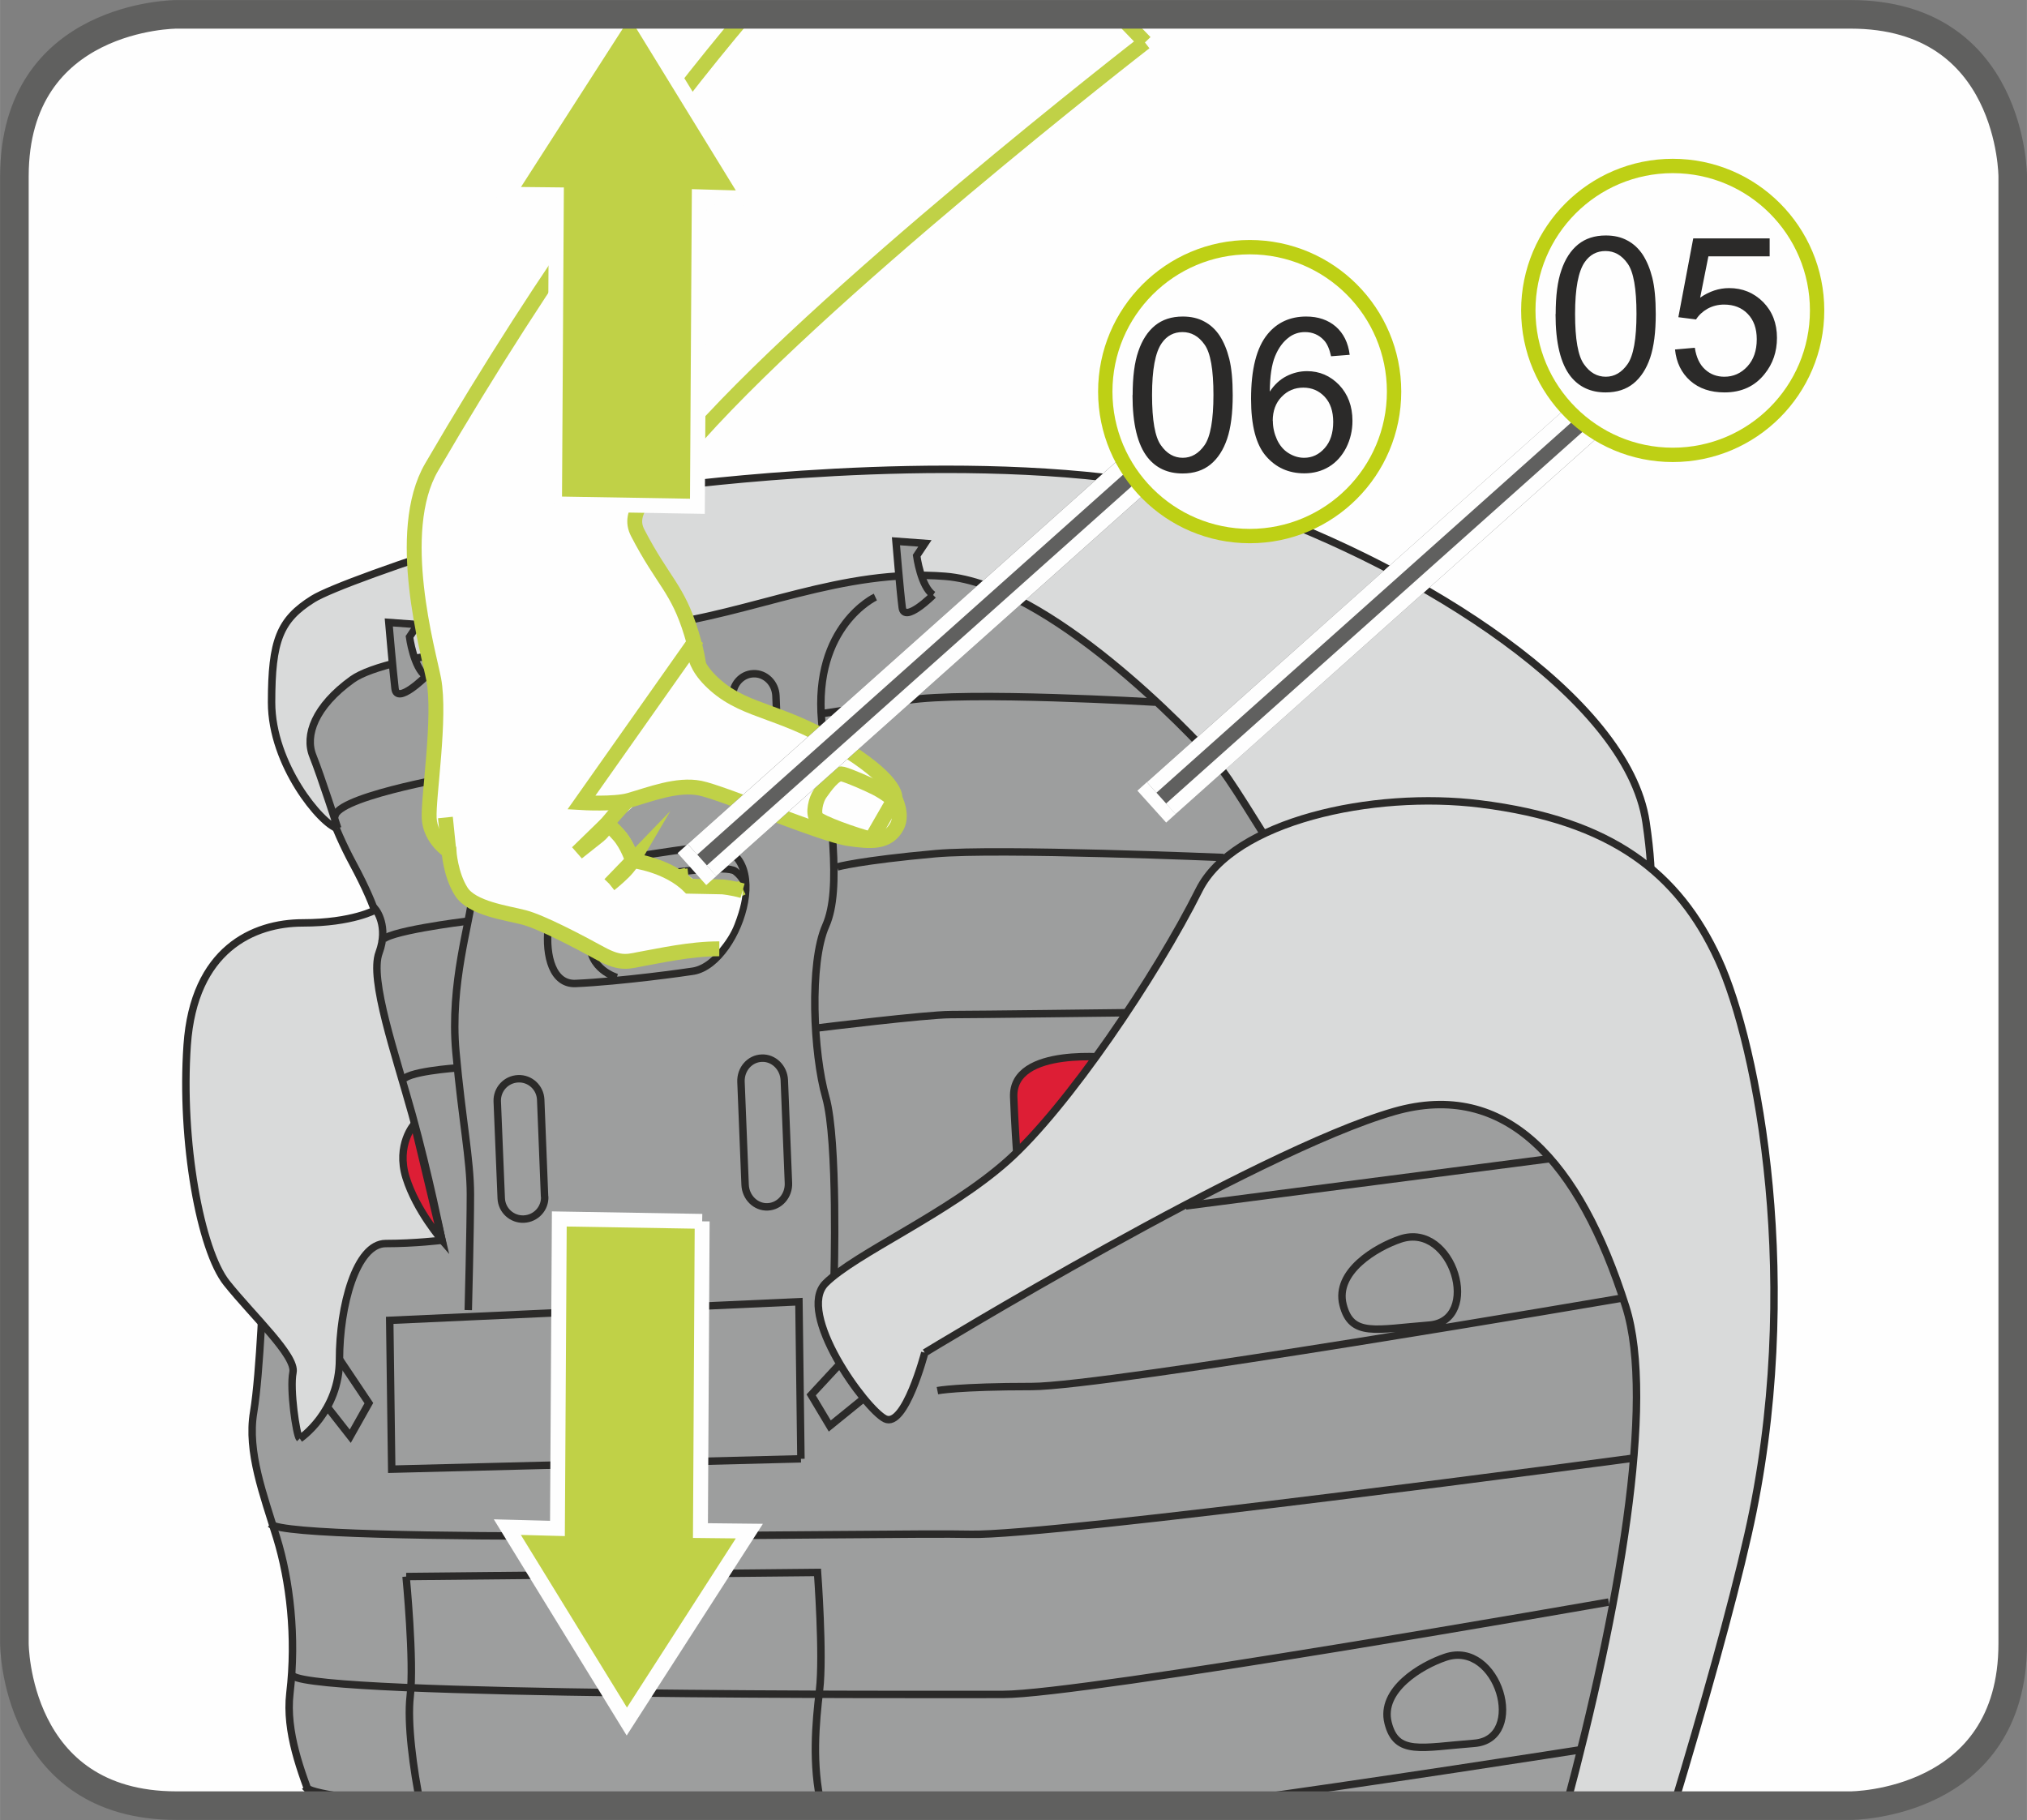 <?xml version="1.0" encoding="UTF-8"?>
<!DOCTYPE svg PUBLIC "-//W3C//DTD SVG 1.1//EN" "http://www.w3.org/Graphics/SVG/1.1/DTD/svg11.dtd">
<!-- Creator: CorelDRAW 2017 -->
<svg xmlns="http://www.w3.org/2000/svg" xml:space="preserve" width="25mm" height="22.45mm" version="1.1" style="shape-rendering:geometricPrecision; text-rendering:geometricPrecision; image-rendering:optimizeQuality; fill-rule:evenodd; clip-rule:evenodd"
viewBox="0 0 152.51 136.96"
 xmlns:xlink="http://www.w3.org/1999/xlink">
 <rect x="0" y="0" width="152.51" height="136.96" fill="#808080" stroke="none"/>
 <defs>
  <style type="text/css">
   <![CDATA[
    .str1 {stroke:#FEFEFE;stroke-width:1.12;stroke-miterlimit:10}
    .str2 {stroke:#C0D147;stroke-width:1.12;stroke-miterlimit:10}
    .str0 {stroke:#2B2A29;stroke-width:0.56;stroke-miterlimit:10}
    .str7 {stroke:#FEFEFE;stroke-width:3.23;stroke-miterlimit:4}
    .str4 {stroke:#60605F;stroke-width:2.15;stroke-miterlimit:4}
    .str8 {stroke:#BED015;stroke-width:1.08;stroke-miterlimit:2.613}
    .str5 {stroke:#60605F;stroke-width:3.23;stroke-linejoin:bevel;stroke-miterlimit:4}
    .str6 {stroke:#FEFEFE;stroke-width:1.07;stroke-linejoin:bevel;stroke-miterlimit:4}
    .str3 {stroke:#C0D147;stroke-width:1.12;stroke-linecap:round;stroke-miterlimit:10}
    .fil6 {fill:none}
    .fil2 {fill:none;fill-rule:nonzero}
    .fil0 {fill:#FEFEFE;fill-rule:nonzero}
    .fil3 {fill:#D9DADA;fill-rule:nonzero}
    .fil1 {fill:#9D9E9E;fill-rule:nonzero}
    .fil7 {fill:#2B2A29;fill-rule:nonzero}
    .fil4 {fill:#DD1E35;fill-rule:nonzero}
    .fil5 {fill:#C0D147;fill-rule:nonzero}
   ]]>
  </style>
 </defs>
 <g id="Слой_x0020_1">
  <path class="fil0" d="M13.28 1.08c0,0 -12.2,0 -12.2,12.2l0 110.4c0,0 0,12.2 12.2,12.2l125.96 0c0,0 12.2,0 12.2,-12.2l0 -110.4c0,0 0,-12.2 -12.2,-12.2l-125.96 0z"/>
  <path class="fil1" d="M55.65 39.84c4.66,-0.8 25.62,0.5 33.34,4.98 7.71,4.48 33.09,33.09 33.09,33.09 0,0 5.47,34.33 5.22,38.06 -0.1,1.52 -2.61,9.98 -5.73,19.91l-97.96 0c-0.94,-2.5 -2.14,-5.54 -1.8,-8.46 0.5,-4.23 0,-8.46 -0.99,-11.69 -0.99,-3.23 -2.24,-6.47 -1.74,-9.45 0.5,-2.98 0.75,-10.2 0.75,-10.2l8.71 -26.12c0,0 0.07,-1.15 -1.99,-4.98 -2.84,-5.26 -4.23,-12.19 -4.23,-12.19 0,0 12.94,-9.46 33.34,-12.94z"/>
  <path class="fil2 str0" d="M55.65 39.84c4.66,-0.8 25.62,0.5 33.34,4.98 7.71,4.48 33.09,33.09 33.09,33.09 0,0 5.47,34.33 5.22,38.06 -0.1,1.52 -2.61,9.98 -5.73,19.91m-97.96 0c-0.94,-2.5 -2.14,-5.54 -1.8,-8.46 0.5,-4.23 0,-8.46 -0.99,-11.69 -0.99,-3.23 -2.24,-6.47 -1.74,-9.45 0.5,-2.98 0.75,-10.2 0.75,-10.2l8.71 -26.12c0,0 0.07,-1.15 -1.99,-4.98 -2.84,-5.26 -4.23,-12.19 -4.23,-12.19 0,0 12.94,-9.46 33.34,-12.94"/>
  <path class="fil3" d="M22.56 108.26c0,0 2.98,-1.99 2.98,-5.97 0,-3.98 1.25,-8.71 3.48,-8.71 2.24,0 4.23,-0.25 4.23,-0.25 0,0 -1,-4.98 -2.24,-9.45 -1.24,-4.48 -3.24,-10.2 -2.49,-12.19 0.74,-1.99 -0.25,-3.23 -0.25,-3.23 0,0 -1.74,0.99 -5.48,0.99 -3.73,0 -8.21,1.99 -8.71,9.2 -0.5,7.22 0.99,15.43 2.98,17.91 1.99,2.49 5.23,5.47 4.98,6.72 -0.25,1.24 0.25,4.73 0.5,4.98z"/>
  <path class="fil2 str0" d="M22.56 108.26c0,0 2.98,-1.99 2.98,-5.97 0,-3.98 1.25,-8.71 3.48,-8.71 2.24,0 4.23,-0.25 4.23,-0.25 0,0 -1,-4.98 -2.24,-9.45 -1.24,-4.48 -3.24,-10.2 -2.49,-12.19 0.74,-1.99 -0.25,-3.23 -0.25,-3.23 0,0 -1.74,0.99 -5.48,0.99 -3.73,0 -8.21,1.99 -8.71,9.2 -0.5,7.22 0.99,15.43 2.98,17.91 1.99,2.49 5.23,5.47 4.98,6.72 -0.25,1.24 0.25,4.73 0.5,4.98"/>
  <path class="fil2 str0" d="M30.55 118.64c0,0 0.62,6.38 0.31,9.02 -0.23,1.96 0.22,5.46 0.79,8.21m30.15 0c-0.72,-3.06 -0.43,-6.21 -0.14,-8.68 0.31,-2.64 -0.15,-8.86 -0.15,-8.86l-30.95 0.31m29.7 -8.86l-0.15 -11.82 -30.79 1.4 0.15 11.2 30.79 -0.78m5.6 -64.85c0,0 -4.67,2.18 -4.04,9.33 0.62,7.15 1.55,12.6 0.31,15.4 -1.25,2.8 -0.94,9.64 0,12.91 0.93,3.27 0.62,13.69 0.62,13.69m-24.57 -46.81c0,0 -4.36,1.4 -4.2,5.44 0.15,4.04 1.71,10.42 1.56,12.44 -0.15,2.02 -1.71,6.69 -1.24,11.82 0.46,5.13 1.09,8.09 1.09,10.73 0,2.65 -0.16,8.71 -0.16,8.71m5.75 -8.55c0.04,0.9 -0.66,1.66 -1.57,1.7 -0.9,0.04 -1.66,-0.66 -1.7,-1.56l-0.3 -7.3c-0.03,-0.9 0.66,-1.66 1.57,-1.7 0.9,-0.04 1.66,0.66 1.7,1.57l0.29 7.3m18.35 -1.03c0.04,0.96 -0.66,1.76 -1.56,1.8 -0.9,0.04 -1.66,-0.71 -1.7,-1.66l-0.31 -7.74c-0.04,-0.96 0.66,-1.76 1.56,-1.79 0.9,-0.04 1.66,0.71 1.7,1.66l0.31 7.74m-18.97 -27.12c0.04,0.9 -0.66,1.66 -1.57,1.7 -0.9,0.04 -1.66,-0.66 -1.7,-1.57l-0.3 -7.3c-0.04,-0.9 0.67,-1.66 1.57,-1.7 0.9,-0.04 1.66,0.66 1.7,1.57l0.29 7.3m18.35 -1.81c0.04,0.95 -0.66,1.76 -1.56,1.79 -0.9,0.03 -1.66,-0.71 -1.7,-1.66l-0.31 -7.74c-0.04,-0.96 0.66,-1.76 1.56,-1.79 0.9,-0.04 1.66,0.71 1.7,1.66l0.31 7.74m-12.28 13.46c0,0 -2.18,-0.62 -2.02,-2.8 0.15,-2.18 0.98,-4.22 3.62,-4.69 2.64,-0.47 6.67,-0.97 7.3,-0.51 0.62,0.47 0.74,1 0.74,1m-31.41 39.34l1.71 2.18 1.4 -2.49 -2.21 -3.3m37.51 0.5l-2.02 2.18 1.4 2.34 2.49 -2.02m-33.44 30.33c0,0 -0.25,0.08 -0.56,0.28"/>
  <path class="fil3" d="M25.41 62.35c-1.24,-0.31 -4.98,-4.82 -4.98,-9.49 0,-4.67 0.62,-6.22 3.11,-7.78 2.49,-1.56 21.93,-7.93 29.08,-8.71 7.15,-0.78 28.61,-2.65 41.37,1.87 12.75,4.51 28.46,14.15 29.86,23.64 1.4,9.49 -1.4,8.24 -2.49,10.89 -1.09,2.64 -14.62,4.67 -18.2,1.4 -3.58,-3.26 -9.64,-14.46 -11.66,-16.8 -2.02,-2.33 -12.6,-13.37 -20.37,-14 -7.78,-0.62 -14.46,2.8 -21.93,3.73 -7.47,0.93 -19.91,2.02 -22.71,4.04 -2.8,2.02 -3.58,4.2 -2.95,5.75 0.62,1.55 1.87,5.44 1.87,5.44z"/>
  <path class="fil2 str0" d="M25.41 62.35c-1.24,-0.31 -4.98,-4.82 -4.98,-9.49 0,-4.67 0.62,-6.22 3.11,-7.78 2.49,-1.56 21.93,-7.93 29.08,-8.71 7.15,-0.78 28.61,-2.65 41.37,1.87 12.75,4.51 28.46,14.15 29.86,23.64 1.4,9.49 -1.4,8.24 -2.49,10.89 -1.09,2.64 -14.62,4.67 -18.2,1.4 -3.58,-3.26 -9.64,-14.46 -11.66,-16.8 -2.02,-2.33 -12.6,-13.37 -20.37,-14 -7.78,-0.62 -14.46,2.8 -21.93,3.73 -7.47,0.93 -19.91,2.02 -22.71,4.04 -2.8,2.02 -3.58,4.2 -2.95,5.75 0.62,1.55 1.87,5.44 1.87,5.44"/>
  <path class="fil1" d="M70.21 44.78c0,0 -2.18,2.18 -2.33,0.93 -0.16,-1.25 -0.47,-4.98 -0.47,-4.98l2.18 0.16 -0.62 0.93c0,0 0.31,2.33 1.24,2.95z"/>
  <path class="fil2 str0" d="M70.21 44.78c0,0 -2.18,2.18 -2.33,0.93 -0.16,-1.25 -0.47,-4.98 -0.47,-4.98l2.18 0.16 -0.62 0.93c0,0 0.31,2.33 1.24,2.95"/>
  <path class="fil1" d="M32.05 50.89c0,0 -2.18,2.18 -2.33,0.93 -0.15,-1.24 -0.47,-4.98 -0.47,-4.98l2.18 0.16 -0.62 0.93c0,0 0.31,2.33 1.24,2.96z"/>
  <path class="fil2 str0" d="M32.05 50.89c0,0 -2.18,2.18 -2.33,0.93 -0.15,-1.24 -0.47,-4.98 -0.47,-4.98l2.18 0.16 -0.62 0.93c0,0 0.31,2.33 1.24,2.96"/>
  <path class="fil4" d="M83.74 79.61c0,0 -7.62,-0.93 -7.47,2.95 0.15,3.89 0.46,7 0.46,7l7 -9.95z"/>
  <path class="fil2 str0" d="M83.74 79.61c0,0 -7.62,-0.93 -7.47,2.95 0.15,3.89 0.46,7 0.46,7l7 -9.95"/>
  <path class="fil4" d="M31.17 84.59c0,0 -1.4,1.55 -0.62,4.04 0.78,2.49 2.71,4.7 2.71,4.7l-2.09 -8.74z"/>
  <path class="fil2 str0" d="M31.17 84.59c0,0 -1.4,1.55 -0.62,4.04 0.78,2.49 2.71,4.7 2.71,4.7l-2.09 -8.74"/>
  <path class="fil3" d="M69.58 101.79c0,0 -1.49,5.72 -2.99,4.98 -1.49,-0.75 -6.71,-7.96 -4.48,-10.2 2.24,-2.24 9.2,-5.22 13.68,-9.2 4.48,-3.98 11.2,-13.93 14.43,-20.4 2.6,-5.19 13.06,-7.48 21.15,-6.47 9.95,1.24 14.92,5.22 17.91,11.69 2.98,6.47 6.47,24.63 2.24,43.29 -1.28,5.66 -3.36,12.99 -5.59,20.41l-8.08 0c3.91,-14.6 6.75,-30.41 4.47,-37.57 -3.48,-10.95 -9.02,-17.08 -17.41,-14.68 -10.45,2.99 -35.33,18.16 -35.33,18.16z"/>
  <path class="fil2 str0" d="M69.58 101.79c0,0 -1.49,5.72 -2.99,4.98 -1.49,-0.75 -6.71,-7.96 -4.48,-10.2 2.24,-2.24 9.2,-5.22 13.68,-9.2 4.48,-3.98 11.2,-13.93 14.43,-20.4 2.6,-5.19 13.06,-7.48 21.15,-6.47 9.95,1.24 14.92,5.22 17.91,11.69 2.98,6.47 6.47,24.63 2.24,43.29 -1.28,5.66 -3.36,12.99 -5.59,20.41m-8.08 0c3.91,-14.6 6.75,-30.41 4.47,-37.57 -3.48,-10.95 -9.02,-17.08 -17.41,-14.68 -10.45,2.99 -35.33,18.16 -35.33,18.16"/>
  <path class="fil2 str0" d="M105.37 93.24c3.98,-1.33 6.17,6.17 2.16,6.48 -4.01,0.31 -5.86,0.93 -6.48,-1.54 -0.62,-2.47 2.47,-4.32 4.32,-4.94m3.39 31.47c3.98,-1.33 6.17,6.17 2.16,6.48 -4.01,0.31 -5.86,0.93 -6.48,-1.54 -0.62,-2.47 2.47,-4.32 4.32,-4.94m10.12 6.97c0,0 -15.59,2.45 -28.33,4.19m-58.45 0c-5.22,-0.42 -8.84,-0.9 -9.14,-1.41m98.08 -13.9c0,0 -39.54,6.95 -45.56,6.95 -6.02,0 -51.43,0.15 -53.44,-1.39m100.7 -16.37c0,0 -43.71,5.87 -49.73,5.71 -6.02,-0.15 -50.97,0.77 -52.67,-0.77m101.63 -16.99c0,0 -38.77,6.64 -44.33,6.64 -5.56,0 -7.11,0.31 -7.11,0.31m46.03 -17.45l-27.34 3.55m-4.43 -14.54c0,0 -11.4,0.14 -13.25,0.14 -1.85,0 -9.97,1 -9.97,1m30.49 -12.82c0,0 -16.95,-0.71 -21.66,-0.29 -5.74,0.52 -7.41,1 -7.41,1m23.94 -12.4c0,0 -14.25,-0.85 -18.67,-0.14 -4.41,0.71 -6.41,1 -6.41,1m-27.41 26.66c0,0 -4.13,0.28 -4.13,1m4.77 -12.03c0,0 -6.33,0.78 -6.33,1.5"/>
  <path class="fil2 str0" d="M34.2 58.42c0,0 -9.57,1.65 -8.98,3.19"/>
  <polygon class="fil5" points="52.83,91.91 42.08,91.73 41.94,115.02 38.17,114.92 47.16,129.55 56.38,115.22 52.7,115.18 "/>
  <polyline class="fil2 str1" points="52.83,91.91 42.08,91.73 41.94,115.02 38.17,114.92 47.16,129.55 56.38,115.22 52.7,115.18 52.83,91.91 "/>
  <path class="fil2 str0" d="M52.17 73.08c3.58,-0.62 6.5,-10.15 0.47,-9.33 -5.75,0.78 -6.69,1.09 -8.71,1.4 -2.92,0.45 -4.04,9.02 -0.62,8.86 3.42,-0.15 8.38,-0.85 8.86,-0.93"/>
  <path class="fil0" d="M55.85 66.8l-2.55 1.21 -7.69 -3.14 -1.03 -5.57 4.75 -2.96 2.29 0.37c-1.6,1.55 -3,2.94 -4.13,4.11l0 0c-0.4,0.41 -1.47,0.89 -1.07,1.18l0 0c1.14,0.84 1.57,2.4 1.57,2.4l0 0c0,0 3.62,1.21 4.11,1.73l0 0c0.13,0.14 3.24,0.07 3.66,0.46l0 0c0.03,0.03 0.07,0.1 0.09,0.21z"/>
  <polyline class="fil2 str2" points="55.85,66.8 53.29,68.02 45.6,64.87 44.57,59.3 49.33,56.34 51.62,56.71 "/>
  <path class="fil0" d="M51.68 65.85c-0.28,0.08 -0.52,0.13 -0.52,0.13l0.63 -0.07 -0.11 -0.06z"/>
  <path class="fil2 str2" d="M51.68 65.85c-0.28,0.08 -0.52,0.13 -0.52,0.13l0.63 -0.07"/>
  <path class="fil0" d="M86.14 3.19c0,0 -24.93,19.32 -34.6,30.68 -2.85,3.35 -4.39,4.62 -3.56,6.23 1.92,3.7 3,4.16 4.04,7.57 1.04,3.41 0.62,4.44 -0.53,6.13 -1.16,1.69 -3.88,6.12 -4.34,6.53 -0.46,0.41 -1.51,1.67 -1.51,1.67 0,0 0.26,0.1 0.92,0.85 0.66,0.74 1.03,1.91 1.03,1.91 0,0 2.66,0.32 4.26,1.93l2.5 0.05c0,0 0.71,0.06 1.52,0.29 0.01,0.45 -0.12,1.26 -0.61,2.53l0 0c-0.26,0.68 -0.69,1.31 -1.14,1.84 -2.18,-0.01 -4.62,0.55 -5.63,0.72 -1.16,0.2 -1.7,0.52 -3.32,-0.37 -1.62,-0.89 -4.44,-2.37 -5.74,-2.71 -1.3,-0.34 -3.92,-0.67 -4.73,-1.95 -0.81,-1.28 -0.92,-3.04 -0.92,-3.04 0,0 -1.4,-0.88 -1.49,-2.47 -0.08,-1.59 0.88,-7.61 0.34,-10.46 -0.39,-2.05 -3,-11.08 -0.16,-15.96 8.88,-15.25 17.14,-26.38 23.66,-34.09l27.99 0 2.04 2.11z"/>
  <path class="fil2 str2" d="M86.14 3.19c0,0 -24.93,19.32 -34.6,30.68 -2.85,3.35 -4.39,4.62 -3.56,6.23 1.92,3.7 3,4.16 4.04,7.57 1.04,3.41 0.62,4.44 -0.53,6.13 -1.16,1.69 -3.88,6.12 -4.34,6.53 -0.46,0.41 -1.51,1.67 -1.51,1.67 0,0 0.26,0.1 0.92,0.85 0.66,0.74 1.03,1.91 1.03,1.91 0,0 2.66,0.32 4.26,1.93l2.5 0.05c0,0 0.71,0.06 1.52,0.29m-1.75 4.37c-2.18,-0.01 -4.62,0.55 -5.63,0.72 -1.16,0.2 -1.7,0.52 -3.32,-0.37 -1.62,-0.89 -4.44,-2.37 -5.74,-2.71 -1.3,-0.34 -3.92,-0.67 -4.73,-1.95 -0.81,-1.28 -0.92,-3.04 -0.92,-3.04 0,0 -1.4,-0.88 -1.49,-2.47 -0.08,-1.59 0.88,-7.61 0.34,-10.46 -0.39,-2.05 -3,-11.08 -0.16,-15.96 8.88,-15.25 17.14,-26.38 23.66,-34.09m27.99 0l2.04 2.11"/>
  <path class="fil0" d="M45.64 62.01c0,0 -0.06,0.44 -0.62,0.89 -0.56,0.45 -1.59,1.26 -1.59,1.26l2.21 -2.15z"/>
  <path class="fil2 str2" d="M45.64 62.01c0,0 -0.06,0.44 -0.62,0.89 -0.56,0.45 -1.59,1.26 -1.59,1.26l2.21 -2.15"/>
  <path class="fil0" d="M45.87 66.55c0,0 0.59,-0.47 1.04,-0.92 0.45,-0.45 0.69,-0.86 0.69,-0.86l-1.72 1.78z"/>
  <path class="fil2 str2" d="M45.87 66.55c0,0 0.59,-0.47 1.04,-0.92 0.45,-0.45 0.69,-0.86 0.69,-0.86l-1.72 1.78"/>
  <line class="fil2" x1="33.51" y1="61.52" x2="33.77" y2= "64.06" />
  <line class="fil2 str2" x1="33.51" y1="61.52" x2="33.77" y2= "64.06" />
  <path class="fil0" d="M52.42 48.08c0,0 -0.91,1.45 1.4,3.48 2.44,2.14 5.15,1.84 9.99,4.95 3.83,2.46 3.52,3.57 3.52,3.57 0,0 0.62,1.18 0.17,2.07 -0.68,1.32 -2.01,1.19 -3.63,0.96 -1.96,-0.27 -9.48,-3.46 -11.2,-3.8 -1.72,-0.34 -3.74,0.46 -5.31,0.91 -1.13,0.33 -3.62,0.18 -3.62,0.18l8.69 -12.33z"/>
  <path class="fil2 str2" d="M52.42 48.08c0,0 -0.91,1.45 1.4,3.48 2.44,2.14 5.15,1.84 9.99,4.95 3.83,2.46 3.52,3.57 3.52,3.57 0,0 0.62,1.18 0.17,2.07 -0.68,1.32 -2.01,1.19 -3.63,0.96 -1.96,-0.27 -9.48,-3.46 -11.2,-3.8 -1.72,-0.34 -3.74,0.46 -5.31,0.91 -1.13,0.33 -3.62,0.18 -3.62,0.18l8.69 -12.33"/>
  <path class="fil0" d="M65.56 63.15c-1.23,-0.3 -3.83,-1.24 -4.12,-1.59 -0.29,-0.36 -0.07,-1.37 0.26,-1.84 0.34,-0.47 1.12,-1.63 1.69,-1.47 0.58,0.16 1.83,0.71 2.49,1.04 0.82,0.42 1.37,0.92 1.37,0.92l-1.7 2.95z"/>
  <path class="fil2 str3" d="M65.56 63.15c-1.23,-0.3 -3.83,-1.24 -4.12,-1.59 -0.29,-0.36 -0.07,-1.37 0.26,-1.84 0.34,-0.47 1.12,-1.63 1.69,-1.47 0.58,0.16 1.83,0.71 2.49,1.04 0.82,0.42 1.37,0.92 1.37,0.92l-1.7 2.95"/>
  <polygon class="fil5" points="41.72,37.92 52.46,38.1 52.61,14.81 56.38,14.92 47.87,1.08 46.87,1.08 38.17,14.61 41.85,14.65 "/>
  <path class="fil2 str1" d="M41.72 37.92l10.75 0.18 0.14 -23.29 3.77 0.11 -8.5 -13.84m-1 0l-8.7 13.54 3.68 0.04 -0.14 23.27"/>
  <path class="fil2 str4" d="M13.28 1.08c0,0 -12.2,0 -12.2,12.2l0 110.4c0,0 0,12.2 12.2,12.2l125.96 0c0,0 12.2,0 12.2,-12.2l0 -110.4c0,0 0,-12.2 -12.2,-12.2l-125.96 0z"/>
  <line class="fil6 str5" x1="52.82" y1="64.72" x2="91.04" y2= "30.61" />
  <line class="fil6 str6" x1="52.1" y1="63.92" x2="90.32" y2= "29.81" />
  <line class="fil6 str6" x1="53.53" y1="65.53" x2="91.76" y2= "31.41" />
  <line class="fil6 str7" x1="52.82" y1="64.72" x2="52.06" y2= "65.4" />
  <line class="fil6 str5" x1="87.37" y1="60.06" x2="123.15" y2= "28.13" />
  <line class="fil6 str6" x1="86.65" y1="59.26" x2="122.43" y2= "27.32" />
  <line class="fil6 str6" x1="88.09" y1="60.87" x2="123.87" y2= "28.93" />
  <line class="fil6 str7" x1="87.37" y1="60.06" x2="86.66" y2= "60.7" />
  <path class="fil0" d="M136.72 23.36c0,6 -4.86,10.87 -10.86,10.87 -6,0 -10.87,-4.87 -10.87,-10.87 0,-6 4.87,-10.87 10.87,-10.87 6,0 10.86,4.87 10.86,10.87z"/>
  <path class="fil2 str8" d="M136.72 23.36c0,6 -4.86,10.87 -10.86,10.87 -6,0 -10.87,-4.87 -10.87,-10.87 0,-6 4.87,-10.87 10.87,-10.87 6,0 10.86,4.87 10.86,10.87z"/>
  <path class="fil7" d="M117.05 23.63c0,-1.37 0.14,-2.47 0.43,-3.3 0.28,-0.83 0.7,-1.48 1.25,-1.93 0.55,-0.45 1.25,-0.68 2.09,-0.68 0.62,0 1.16,0.12 1.63,0.38 0.47,0.25 0.85,0.61 1.16,1.08 0.3,0.47 0.54,1.04 0.71,1.72 0.17,0.68 0.26,1.59 0.26,2.74 0,1.35 -0.14,2.45 -0.42,3.28 -0.28,0.83 -0.7,1.48 -1.25,1.93 -0.55,0.45 -1.25,0.68 -2.1,0.68 -1.11,0 -1.99,-0.4 -2.63,-1.2 -0.76,-0.96 -1.14,-2.53 -1.14,-4.69zm1.46 0c0,1.89 0.22,3.16 0.67,3.78 0.44,0.63 0.99,0.94 1.64,0.94 0.65,0 1.2,-0.32 1.64,-0.95 0.44,-0.63 0.67,-1.89 0.67,-3.78 0,-1.9 -0.22,-3.17 -0.67,-3.79 -0.44,-0.63 -1,-0.94 -1.66,-0.94 -0.65,0 -1.17,0.27 -1.56,0.83 -0.49,0.7 -0.73,2 -0.73,3.9zm7.52 2.67l1.49 -0.13c0.11,0.73 0.37,1.27 0.77,1.63 0.4,0.37 0.89,0.55 1.45,0.55 0.68,0 1.26,-0.26 1.73,-0.77 0.47,-0.51 0.71,-1.19 0.71,-2.05 0,-0.81 -0.23,-1.45 -0.68,-1.91 -0.45,-0.47 -1.05,-0.7 -1.78,-0.7 -0.46,0 -0.87,0.11 -1.24,0.31 -0.37,0.21 -0.66,0.48 -0.87,0.81l-1.33 -0.17 1.12 -5.93 5.75 0 0 1.35 -4.61 0 -0.62 3.11c0.69,-0.48 1.42,-0.72 2.18,-0.72 1.01,0 1.86,0.35 2.56,1.05 0.69,0.7 1.04,1.6 1.04,2.69 0,1.05 -0.31,1.95 -0.92,2.71 -0.74,0.94 -1.75,1.4 -3.03,1.4 -1.05,0 -1.91,-0.29 -2.58,-0.88 -0.66,-0.59 -1.04,-1.37 -1.14,-2.34z"/>
  <path class="fil0" d="M104.89 29.47c0,6 -4.86,10.87 -10.86,10.87 -6,0 -10.87,-4.87 -10.87,-10.87 0,-6 4.87,-10.87 10.87,-10.87 6,0 10.86,4.87 10.86,10.87z"/>
  <path class="fil2 str8" d="M104.89 29.47c0,6 -4.86,10.87 -10.86,10.87 -6,0 -10.87,-4.87 -10.87,-10.87 0,-6 4.87,-10.87 10.87,-10.87 6,0 10.86,4.87 10.86,10.87z"/>
  <path class="fil7" d="M85.22 29.73c0,-1.37 0.14,-2.47 0.43,-3.3 0.28,-0.83 0.7,-1.48 1.25,-1.93 0.55,-0.45 1.25,-0.68 2.09,-0.68 0.62,0 1.16,0.12 1.63,0.38 0.47,0.25 0.85,0.61 1.16,1.08 0.3,0.47 0.54,1.04 0.71,1.72 0.17,0.68 0.26,1.59 0.26,2.74 0,1.35 -0.14,2.45 -0.42,3.28 -0.28,0.83 -0.7,1.48 -1.25,1.93 -0.55,0.45 -1.25,0.68 -2.1,0.68 -1.11,0 -1.99,-0.4 -2.63,-1.2 -0.76,-0.96 -1.14,-2.53 -1.14,-4.69zm1.46 0c0,1.89 0.22,3.16 0.67,3.78 0.44,0.63 0.99,0.94 1.64,0.94 0.65,0 1.2,-0.32 1.64,-0.95 0.44,-0.63 0.67,-1.89 0.67,-3.78 0,-1.9 -0.22,-3.17 -0.67,-3.79 -0.44,-0.63 -1,-0.94 -1.66,-0.94 -0.65,0 -1.17,0.27 -1.56,0.83 -0.49,0.7 -0.73,2 -0.73,3.9zm14.88 -3.03l-1.41 0.11c-0.12,-0.55 -0.3,-0.96 -0.54,-1.21 -0.38,-0.41 -0.86,-0.61 -1.42,-0.61 -0.45,0 -0.85,0.13 -1.19,0.38 -0.45,0.33 -0.8,0.8 -1.06,1.43 -0.26,0.63 -0.39,1.51 -0.4,2.67 0.34,-0.52 0.76,-0.91 1.25,-1.16 0.49,-0.25 1.01,-0.38 1.55,-0.38 0.95,0 1.75,0.35 2.42,1.04 0.66,0.7 1,1.6 1,2.7 0,0.73 -0.16,1.4 -0.47,2.02 -0.32,0.62 -0.75,1.1 -1.29,1.43 -0.54,0.33 -1.17,0.5 -1.86,0.5 -1.18,0 -2.14,-0.43 -2.89,-1.3 -0.75,-0.87 -1.12,-2.3 -1.12,-4.3 0,-2.23 0.41,-3.86 1.24,-4.87 0.72,-0.88 1.69,-1.33 2.91,-1.33 0.91,0 1.65,0.26 2.23,0.76 0.58,0.51 0.93,1.22 1.04,2.11zm-5.79 4.98c0,0.49 0.11,0.96 0.31,1.4 0.21,0.45 0.5,0.79 0.87,1.02 0.37,0.23 0.76,0.35 1.17,0.35 0.6,0 1.12,-0.24 1.55,-0.73 0.43,-0.48 0.64,-1.14 0.64,-1.97 0,-0.8 -0.21,-1.43 -0.64,-1.89 -0.43,-0.46 -0.97,-0.69 -1.61,-0.69 -0.64,0 -1.19,0.23 -1.63,0.69 -0.45,0.46 -0.67,1.07 -0.67,1.81z"/>
 </g>
</svg>
